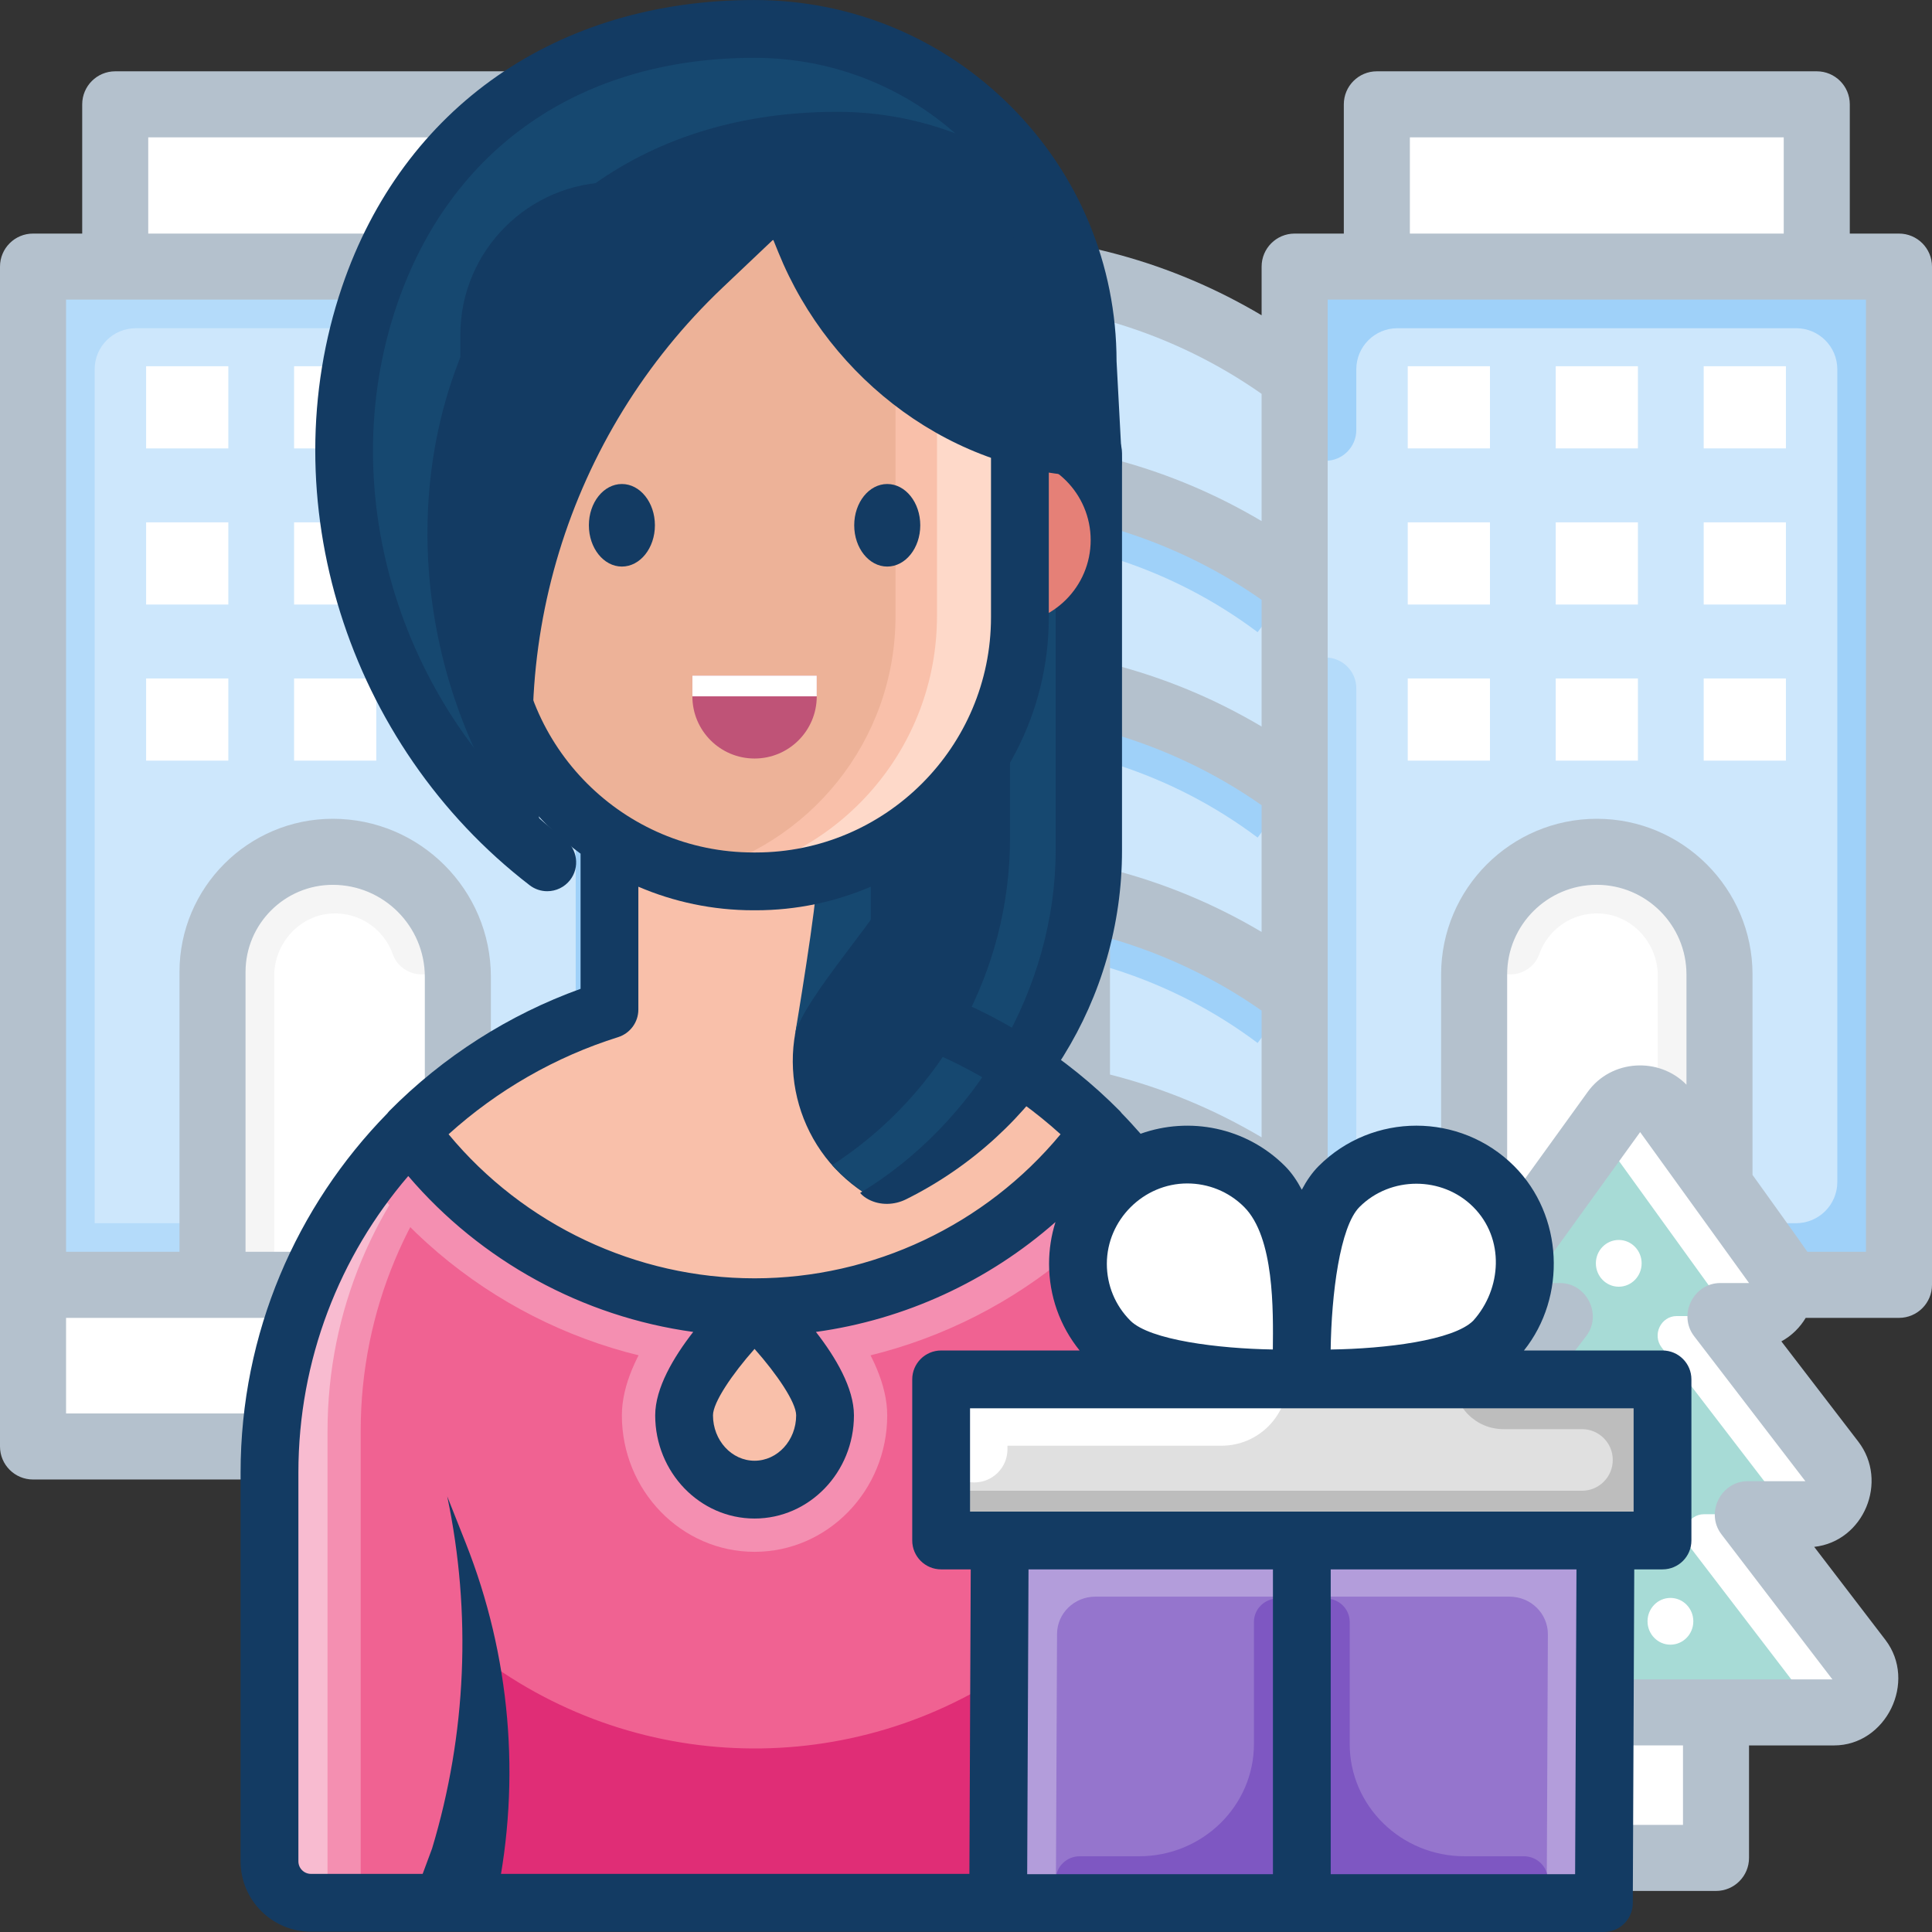 <svg width="100" height="100" viewBox="0 0 100 100" fill="none" xmlns="http://www.w3.org/2000/svg">
<rect x="0" y="0" width="100" height="100" fill="#333333" stroke="none"/>
<g clip-path="url(#clip0_63_3571)">
<path d="M1.709 66.503H87.163V74.869H1.709V66.503Z" fill="white"/>
<path d="M1.709 13.799H32.989V66.503H1.709V13.799Z" fill="#CDE7FC"/>
<path d="M27.671 63.313H21.994V66.503H32.989V35.627C32.989 34.746 32.275 34.032 31.393 34.032C30.512 34.032 29.798 34.746 29.798 35.627V61.187C29.798 62.361 28.846 63.313 27.671 63.313Z" fill="#9FD1F9"/>
<path d="M4.9 63.313V19.115C4.9 17.941 5.852 16.989 7.027 16.989H27.671C28.846 16.989 29.798 17.941 29.798 19.115V22.256C29.798 23.137 30.512 23.851 31.393 23.851C32.275 23.851 32.989 23.137 32.989 22.256V13.799H1.709V66.503H10.999V63.313H4.9V63.313Z" fill="#B4DBFA"/>
<path d="M5.964 5.4H28.734V13.799H5.964V5.4Z" fill="white"/>
<path d="M23.446 66.503H11.253C11.113 66.503 11 66.389 11 66.25V50.439C11 46.932 13.843 44.089 17.35 44.089C20.856 44.089 23.699 46.932 23.699 50.439V66.25C23.699 66.389 23.586 66.503 23.446 66.503Z" fill="white"/>
<path d="M17.19 47.282C18.632 47.211 19.878 48.113 20.329 49.386C20.552 50.018 21.156 50.435 21.827 50.435C22.925 50.435 23.703 49.35 23.336 48.315C22.463 45.853 20.113 44.089 17.35 44.089C13.843 44.089 11 46.93 11 50.435V66.502H14.191V50.527C14.191 48.829 15.494 47.366 17.19 47.282Z" fill="#F5F5F5"/>
<path d="M15.222 27.037H19.476V31.29H15.222V27.037Z" fill="white"/>
<path d="M15.222 35.117H19.476V39.37H15.222V35.117Z" fill="white"/>
<path d="M22.88 27.037H27.135V31.29H22.88V27.037Z" fill="white"/>
<path d="M22.88 35.117H27.135V39.37H22.88V35.117Z" fill="white"/>
<path d="M7.563 27.037H11.818V31.29H7.563V27.037Z" fill="white"/>
<path d="M15.222 18.957H19.476V23.21H15.222V18.957Z" fill="white"/>
<path d="M22.88 18.957H27.135V23.21H22.88V18.957Z" fill="white"/>
<path d="M7.563 18.957H11.818V23.21H7.563V18.957Z" fill="white"/>
<path d="M7.563 35.117H11.818V39.37H7.563V35.117Z" fill="white"/>
<path d="M67.011 13.799H98.291V66.503H67.011V13.799Z" fill="#CDE7FC"/>
<path d="M72.329 63.313H78.006V66.503H67.011V35.627C67.011 34.746 67.725 34.032 68.606 34.032C69.487 34.032 70.202 34.746 70.202 35.627V61.187C70.202 62.361 71.154 63.313 72.329 63.313Z" fill="#B4DBFA"/>
<path d="M95.099 61.177V19.115C95.099 17.941 94.147 16.989 92.972 16.989H72.329C71.154 16.989 70.202 17.941 70.202 19.115V22.256C70.202 23.137 69.487 23.851 68.606 23.851H68.606C67.725 23.851 67.011 23.137 67.011 22.256V13.799H98.29V66.503H89V63.313H92.963C94.143 63.313 95.099 62.357 95.099 61.177Z" fill="#9FD1F9"/>
<path d="M94.036 13.799H71.266V5.401H94.036V13.799Z" fill="white"/>
<path d="M76.301 66.503H89V50.186C89 46.819 86.271 44.089 82.903 44.089H82.398C79.031 44.089 76.301 46.818 76.301 50.186L76.301 66.503Z" fill="white"/>
<path d="M82.81 47.282C81.368 47.211 80.122 48.113 79.672 49.386C79.448 50.018 78.844 50.435 78.173 50.435C77.075 50.435 76.297 49.35 76.664 48.315C77.537 45.853 79.888 44.089 82.651 44.089C86.158 44.089 89 46.93 89 50.435V66.502H85.809V50.527C85.81 48.829 84.507 47.366 82.81 47.282Z" fill="#F5F5F5"/>
<path d="M84.778 31.29H80.524V27.037H84.778V31.29Z" fill="white"/>
<path d="M84.778 39.37H80.524V35.117H84.778V39.37Z" fill="white"/>
<path d="M77.12 31.29H72.865V27.037H77.12V31.29Z" fill="white"/>
<path d="M77.12 39.37H72.865V35.117H77.12V39.37Z" fill="white"/>
<path d="M92.438 31.29H88.183V27.037H92.438V31.29Z" fill="white"/>
<path d="M84.778 23.209H80.524V18.957H84.778V23.209Z" fill="white"/>
<path d="M77.12 23.209H72.865V18.957H77.12V23.209Z" fill="white"/>
<path d="M92.438 23.209H88.183V18.957H92.438V23.209Z" fill="white"/>
<path d="M92.438 39.37H88.183V35.117H92.438V39.37Z" fill="white"/>
<path d="M32.989 21.665H67.011V66.503H32.989V21.665Z" fill="#CDE7FC"/>
<path d="M32.989 30.17L34.904 32.721C43.792 26.055 56.207 26.055 65.095 32.721L67.01 30.17C56.931 22.611 43.069 22.611 32.989 30.17Z" fill="#9FD1F9"/>
<path d="M32.989 40.802L34.904 43.353C43.792 36.687 56.207 36.687 65.095 43.353L67.01 40.802C56.931 33.242 43.069 33.242 32.989 40.802Z" fill="#9FD1F9"/>
<path d="M32.989 51.434L34.904 53.985C43.792 47.319 56.207 47.319 65.095 53.985L67.01 51.434C56.931 43.874 43.069 43.874 32.989 51.434Z" fill="#9FD1F9"/>
<path d="M32.989 62.065L34.904 64.616C43.792 57.95 56.207 57.95 65.095 64.616L67.01 62.065C56.931 54.506 43.069 54.506 32.989 62.065Z" fill="#9FD1F9"/>
<path d="M67.01 19.514C56.931 11.955 43.069 11.955 32.989 19.514V30.17C43.069 22.611 56.931 22.611 67.01 30.17V19.514Z" fill="#CDE7FC"/>
<path d="M81.227 86.89H88.82V96.165H81.227V86.89Z" fill="white"/>
<path d="M73.558 85.918L79.329 78.376H76.255C74.881 78.376 74.111 76.763 74.957 75.659L80.743 68.12H79.171C77.82 68.12 77.043 66.552 77.844 65.442L83.566 57.514C84.225 56.602 85.561 56.602 86.22 57.514L91.942 65.442C92.743 66.552 91.966 68.12 90.615 68.12H89.043L94.829 75.659C95.675 76.763 94.905 78.376 93.531 78.376H90.458L96.228 85.918C97.073 87.022 96.302 88.633 94.929 88.633H74.856C73.484 88.633 72.713 87.022 73.558 85.918Z" fill="#A7DBD6"/>
<path d="M86.789 68.119H87.635C88.446 68.119 88.912 67.179 88.432 66.513L83.575 59.785L85.214 57.514C85.355 57.319 85.528 57.169 85.717 57.057C85.907 57.169 86.079 57.319 86.22 57.514L91.942 65.442C92.744 66.552 91.967 68.12 90.616 68.12H89.043L94.829 75.659C95.676 76.763 94.906 78.376 93.532 78.376H92.63L86.01 69.75C85.502 69.088 85.965 68.119 86.789 68.119Z" fill="white"/>
<path d="M88.2 78.376H90.459L96.229 85.918C97.074 87.022 96.303 88.633 94.93 88.633H94.023L87.421 80.005C86.915 79.343 87.377 78.376 88.2 78.376Z" fill="white"/>
<path d="M98.291 12.09H95.745V5.4C95.745 4.456 94.98 3.691 94.036 3.691H71.265C70.321 3.691 69.556 4.456 69.556 5.4V12.09H67.011C66.067 12.09 65.301 12.855 65.301 13.799V16.318C60.679 13.573 55.45 12.135 50 12.135C44.55 12.135 39.321 13.574 34.699 16.319V13.799C34.699 12.855 33.933 12.09 32.989 12.09H30.444V5.4C30.444 4.456 29.679 3.691 28.735 3.691H5.964C5.02 3.691 4.255 4.456 4.255 5.4V12.09H1.709C0.765 12.09 0 12.855 0 13.799V74.87C0 75.814 0.765 76.579 1.709 76.579H72.916C72.883 78.239 74.058 79.865 75.884 80.066L72.201 84.879C70.547 87.04 72.171 90.343 74.857 90.343H79.517V96.165C79.517 97.109 80.282 97.875 81.226 97.875H88.82C89.764 97.875 90.529 97.109 90.529 96.165V90.343H94.93C97.623 90.343 99.245 87.046 97.587 84.879L93.903 80.066C96.476 79.782 97.76 76.67 96.186 74.619L92.203 69.429C92.74 69.138 93.165 68.711 93.463 68.213H98.291C99.235 68.213 100 67.447 100 66.503V13.799C100 12.855 99.235 12.09 98.291 12.09ZM72.975 7.11H92.326V12.09H72.975V7.11ZM34.699 20.386C43.825 13.988 56.175 13.988 65.301 20.386V26.972C60.68 24.228 55.45 22.791 50 22.791C44.55 22.791 39.321 24.228 34.699 26.972V20.386ZM57.453 55.618V48.566C60.216 49.363 62.873 50.608 65.301 52.31V58.868C62.839 57.406 60.202 56.319 57.453 55.618ZM65.301 62.942V64.793H57.453V59.198C60.216 59.995 62.873 61.239 65.301 62.942ZM57.453 44.986V37.934C60.216 38.731 62.873 39.976 65.301 41.678V48.237C62.839 46.775 60.202 45.687 57.453 44.986ZM57.453 34.355V27.303C60.216 28.099 62.873 29.344 65.301 31.046V37.605C62.839 36.143 60.202 35.056 57.453 34.355ZM50 54.686C48.493 54.686 47.005 54.8 45.54 55.017V47.886C48.349 47.416 51.22 47.389 54.034 47.814V54.953C52.707 54.776 51.361 54.686 50 54.686ZM54.034 58.446V64.793H45.54V58.518C48.349 58.047 51.22 58.02 54.034 58.446ZM50 44.054C48.493 44.054 47.005 44.168 45.54 44.385V37.254C48.349 36.784 51.22 36.757 54.034 37.182V44.321C52.707 44.144 51.361 44.054 50 44.054ZM50 33.423C48.493 33.423 47.005 33.537 45.54 33.754V26.623C48.349 26.152 51.22 26.125 54.034 26.55V33.689C52.707 33.513 51.361 33.423 50 33.423ZM34.699 31.047C37.002 29.432 39.511 28.226 42.121 27.426V34.464C39.525 35.167 37.034 36.22 34.699 37.606V31.047ZM34.699 41.678C37.002 40.064 39.511 38.857 42.121 38.058V45.096C39.525 45.799 37.034 46.851 34.699 48.238V41.678ZM34.699 52.31C37.002 50.695 39.511 49.489 42.121 48.689V55.728C39.525 56.431 37.034 57.483 34.699 58.87V52.31ZM34.699 62.942C37.002 61.327 39.511 60.121 42.121 59.321V64.793H34.699V62.942ZM7.673 7.11H27.025V12.09H7.673V7.11ZM3.419 15.508H31.28V64.793H25.408V50.565C25.408 46.052 21.736 42.38 17.223 42.38C12.849 42.38 9.29 45.938 9.29 50.312V64.793H3.419V15.508ZM21.989 50.565V64.793H12.709V50.312C12.709 47.823 14.734 45.799 17.223 45.799C19.851 45.798 21.989 47.937 21.989 50.565ZM74.721 73.16H3.419V68.212H76.325C76.623 68.711 77.047 69.138 77.584 69.428L74.721 73.16ZM87.291 56.144C85.883 54.7 83.402 54.822 82.181 56.514L78.01 62.292V50.439C78.01 47.88 80.092 45.798 82.65 45.798C85.209 45.798 87.291 47.88 87.291 50.439V56.144H87.291ZM87.111 94.456H82.936V90.342H87.111L87.111 94.456ZM93.446 76.667H90.459C89.069 76.667 88.256 78.311 89.101 79.415L94.844 86.924H74.941L80.686 79.415C81.531 78.311 80.719 76.667 79.328 76.667H76.339L82.099 69.16C82.946 68.056 82.135 66.41 80.743 66.41H79.254L84.893 58.597L90.531 66.41H89.043C87.652 66.41 86.84 68.056 87.687 69.16L93.446 76.667ZM96.581 64.793H93.549C93.483 64.673 90.71 60.813 90.71 60.813V50.439C90.71 45.995 87.094 42.38 82.651 42.38C78.207 42.38 74.592 45.995 74.592 50.439V64.793H68.72V15.508H96.581V64.793Z" fill="#B4C1CD"/>
<path d="M86.461 85.128C87.116 85.128 87.646 84.586 87.646 83.918C87.646 83.25 87.116 82.708 86.461 82.708C85.807 82.708 85.276 83.25 85.276 83.918C85.276 84.586 85.807 85.128 86.461 85.128Z" fill="white"/>
<path d="M80.464 85.128C81.118 85.128 81.649 84.586 81.649 83.918C81.649 83.25 81.118 82.708 80.464 82.708C79.81 82.708 79.279 83.25 79.279 83.918C79.279 84.586 79.81 85.128 80.464 85.128Z" fill="white"/>
<path d="M83.786 66.6C84.441 66.6 84.971 66.058 84.971 65.39C84.971 64.722 84.441 64.18 83.786 64.18C83.132 64.18 82.602 64.722 82.602 65.39C82.602 66.058 83.132 66.6 83.786 66.6Z" fill="white"/>
<path d="M83.786 76.066C84.441 76.066 84.971 75.524 84.971 74.856C84.971 74.188 84.441 73.646 83.786 73.646C83.132 73.646 82.602 74.188 82.602 74.856C82.602 75.524 83.132 76.066 83.786 76.066Z" fill="#B2DFDB"/>
<path d="M13.948 76.217V96.343C13.948 97.528 14.909 98.488 16.094 98.488H62.017C63.202 98.488 64.163 97.528 64.163 96.343V76.217C64.163 62.352 52.922 51.112 39.056 51.112C25.189 51.112 13.948 62.352 13.948 76.217Z" fill="#F06292"/>
<path d="M24.678 98.488V85.614L25.235 86.018C33.687 92.141 45.16 91.977 53.433 85.614V98.488H24.678Z" fill="#E02D76"/>
<path d="M40.772 51.112C40.916 51.112 41.058 51.115 41.202 51.118C28.718 51.347 18.669 61.535 18.669 74.071V98.488H17.811C16.626 98.488 15.665 97.527 15.665 96.342V76.216C15.665 62.352 26.906 51.112 40.772 51.112Z" fill="#F48FB1"/>
<path d="M39.055 51.112C39.199 51.112 39.342 51.115 39.485 51.118C27.002 51.347 16.953 61.535 16.953 74.071V98.488H16.094C14.909 98.488 13.948 97.527 13.948 96.342V76.216C13.948 62.352 25.189 51.112 39.055 51.112Z" fill="#F8BBD0"/>
<path d="M56.902 58.56C56.902 58.56 56.902 58.56 56.902 58.56C52.895 64.075 46.395 67.662 39.056 67.662C31.717 67.662 25.217 64.075 21.21 58.56L21.21 58.56L18.605 60.452C23.35 66.982 30.995 70.881 39.056 70.881C47.117 70.881 54.762 66.982 59.506 60.452L56.902 58.56Z" fill="#F48FB1"/>
<path d="M35.407 73.257C35.407 71.132 39.055 67.662 39.055 67.662C39.055 67.662 42.703 71.132 42.703 73.257C42.703 75.381 41.07 77.103 39.055 77.103C37.041 77.103 35.407 75.381 35.407 73.257Z" fill="#F9C0AA"/>
<path d="M41.274 65.331C40.031 64.148 38.08 64.148 36.837 65.331C35.439 66.66 32.188 70.094 32.188 73.257C32.188 77.152 35.269 80.322 39.055 80.322C42.842 80.322 45.922 77.152 45.922 73.257C45.922 70.094 42.672 66.66 41.274 65.331ZM39.055 77.103C37.041 77.103 35.407 75.381 35.407 73.257C35.407 71.133 39.055 67.662 39.055 67.662C39.055 67.662 42.703 71.132 42.703 73.257C42.703 75.381 41.07 77.103 39.055 77.103Z" fill="#F48FB1"/>
<path d="M46.566 52.255V31.871H31.544V52.255C27.589 53.494 24.054 55.685 21.209 58.56C25.216 64.075 31.716 67.662 39.055 67.662C46.394 67.662 52.895 64.075 56.901 58.56C54.056 55.685 50.522 53.494 46.566 52.255Z" fill="#F9C0AA"/>
<path d="M23.148 77.449C24.416 83.495 24.147 89.762 22.365 95.677L21.827 97.126C21.394 98.291 22.106 99.567 23.325 99.811C24.414 100.029 25.475 99.327 25.7 98.239C26.974 92.089 26.419 85.701 24.104 79.862L23.148 77.449Z" fill="#133B63"/>
<path d="M54.963 77.449C53.695 83.495 53.964 89.762 55.746 95.677L56.284 97.126C56.717 98.291 56.005 99.567 54.786 99.811C53.697 100.029 52.636 99.327 52.41 98.239C51.137 92.089 51.692 85.701 54.007 79.862L54.963 77.449Z" fill="#133B63"/>
<path d="M44.733 61.746C41.118 59.39 39.968 54.624 42.109 50.879L43.659 48.169C44.363 46.938 44.733 45.544 44.733 44.126V24.106H56.57V43.387C56.57 51.299 51.941 58.48 44.733 61.746Z" fill="#133B63"/>
<path d="M52.278 24.106V43.387C52.278 50.289 48.755 56.633 43.071 60.309C43.548 60.849 44.733 61.746 44.733 61.746C44.733 61.746 55.253 57.037 56.57 43.387V24.106H52.278Z" fill="#164870"/>
<path d="M56.358 21.746C55.409 21.746 54.64 22.515 54.64 23.463V44.031C54.64 51.149 50.52 58.13 44.52 61.746C44.639 61.886 44.79 61.996 44.953 62.082C45.559 62.402 46.291 62.378 46.904 62.073C53.729 58.675 58.075 51.696 58.075 44.031V23.463C58.075 22.515 57.306 21.746 56.358 21.746Z" fill="#133B63"/>
<path d="M42.236 45.706C41.982 44.446 42.941 43.268 44.226 43.268C45.493 43.268 46.443 44.411 46.227 45.659C46.015 46.889 41.575 51.638 41.147 53.569C41.147 53.569 42.361 46.327 42.236 45.706Z" fill="#164870"/>
<path d="M25.836 30.168C28.242 30.168 30.193 28.218 30.193 25.812C30.193 23.406 28.242 21.456 25.836 21.456C23.43 21.456 21.48 23.406 21.48 25.812C21.48 28.218 23.43 30.168 25.836 30.168Z" fill="#E58077"/>
<path d="M52.097 32.314C54.503 32.314 56.453 30.363 56.453 27.957C56.453 25.552 54.503 23.601 52.097 23.601C49.691 23.601 47.74 25.552 47.74 27.957C47.74 30.363 49.691 32.314 52.097 32.314Z" fill="#E58077"/>
<path d="M39.115 45.62H38.998C31.445 45.62 25.322 39.498 25.322 31.945V17.335C25.322 13.795 28.192 10.925 31.733 10.925H46.38C49.92 10.925 52.79 13.795 52.79 17.335V31.945C52.79 39.498 46.667 45.62 39.115 45.62Z" fill="#EDB298"/>
<path d="M46.352 10.925H39.914C43.47 10.925 46.352 13.807 46.352 17.362V31.888C46.352 38.364 41.868 43.788 35.837 45.237C36.87 45.485 37.947 45.62 39.056 45.62C46.641 45.62 52.789 39.472 52.789 31.888V17.362C52.79 13.807 49.907 10.925 46.352 10.925Z" fill="#F9C0AA"/>
<path d="M46.352 10.925H42.06C45.616 10.925 48.498 13.807 48.498 17.362V31.888C48.498 38.742 43.476 44.422 36.91 45.452C37.609 45.562 38.326 45.62 39.056 45.62C46.641 45.62 52.79 39.472 52.79 31.888V17.362C52.79 13.807 49.908 10.925 46.352 10.925Z" fill="#FED9C9"/>
<path d="M32.189 29.325C33.133 29.325 33.898 28.369 33.898 27.189C33.898 26.008 33.133 25.052 32.189 25.052C31.245 25.052 30.48 26.008 30.48 27.189C30.48 28.369 31.245 29.325 32.189 29.325Z" fill="#133B63"/>
<path d="M45.923 29.325C46.867 29.325 47.633 28.369 47.633 27.189C47.633 26.008 46.867 25.052 45.923 25.052C44.979 25.052 44.214 26.008 44.214 27.189C44.214 28.369 44.979 29.325 45.923 29.325Z" fill="#133B63"/>
<path d="M39.056 39.261C37.278 39.261 35.837 37.819 35.837 36.042V34.969H42.275V36.042C42.275 37.819 40.834 39.261 39.056 39.261Z" fill="#BF5377"/>
<path d="M35.837 34.969H42.275V36.042H35.837V34.969Z" fill="white"/>
<path d="M40.021 12.402L37.401 14.887C29.356 22.518 25.91 33.812 28.326 44.633C10.908 31.233 15.636 1.497 39.043 1.497C48.579 1.497 56.307 9.217 56.297 18.734L56.57 24.296V24.67C49.386 24.511 42.984 19.72 40.287 13.059L40.021 12.402Z" fill="#133B63"/>
<path d="M43.335 5.788C47.009 5.788 50.411 6.937 53.209 8.89C50.092 4.423 44.912 1.497 39.044 1.497C15.8 1.497 10.979 30.817 27.969 44.347C16.366 29.751 22.322 5.788 43.335 5.788Z" fill="#164870"/>
<path d="M28.325 46.129C28.006 46.129 27.686 46.028 27.414 45.819C17.965 38.55 13.973 25.812 17.704 14.842C20.865 5.549 28.842 0.001 39.043 0.001C44.054 0.001 48.765 1.95 52.307 5.489C55.84 9.018 57.787 13.707 57.793 18.695L58.064 23.787C58.108 24.612 57.475 25.316 56.65 25.36C55.825 25.407 55.121 24.771 55.077 23.946L54.804 18.814C54.802 18.787 54.801 18.76 54.801 18.733C54.806 14.53 53.169 10.578 50.193 7.605C47.216 4.631 43.256 2.993 39.043 2.993C30.052 2.993 23.306 7.663 20.537 15.805C17.211 25.581 20.79 36.948 29.238 43.448C29.893 43.952 30.015 44.891 29.512 45.545C29.216 45.928 28.773 46.129 28.325 46.129Z" fill="#133B63"/>
<path d="M51.747 79.735L51.664 98.503H67.382V79.735H51.747Z" fill="#9575CD"/>
<path d="M56.694 82.643H67.382V79.735H51.747L51.664 98.502H54.65L54.712 84.573C54.717 83.506 55.603 82.643 56.694 82.643Z" fill="#B39DDB"/>
<path d="M66.143 82.737C65.459 82.737 64.904 83.279 64.904 83.948V90.264C64.904 93.476 62.241 96.08 58.957 96.08H55.889C55.205 96.08 54.65 96.622 54.65 97.291C54.65 97.96 55.205 98.503 55.889 98.503H67.382V83.948C67.382 83.279 66.827 82.737 66.143 82.737Z" fill="#7E57C2"/>
<path d="M83.1 79.735H67.382V98.503H83.017L83.1 79.735Z" fill="#9575CD"/>
<path d="M67.382 79.735V82.643H78.135C79.233 82.643 80.122 83.516 80.118 84.59L80.056 98.503H83.017L83.1 79.736H67.382V79.735Z" fill="#B39DDB"/>
<path d="M68.621 82.737C69.305 82.737 69.86 83.279 69.86 83.948V90.264C69.86 93.476 72.522 96.08 75.807 96.08H78.874C79.558 96.08 80.113 96.622 80.113 97.291C80.113 97.96 79.558 98.503 78.874 98.503H67.382V83.948C67.382 83.279 67.936 82.737 68.621 82.737Z" fill="#7E57C2"/>
<path d="M48.713 71.397H86.052V79.735H48.713V71.397Z" fill="#E0E0E0"/>
<path d="M86.052 71.397H75.241C75.241 72.819 76.394 73.972 77.816 73.972H81.882C82.763 73.972 83.477 74.686 83.477 75.566C83.477 76.447 82.763 77.161 81.882 77.161H48.713V79.735H86.052V71.397H86.052Z" fill="#BDBDBD"/>
<path d="M52.146 74.83H63.224C65.12 74.83 66.657 73.293 66.657 71.397H48.713V75.015C48.713 75.963 49.481 76.731 50.43 76.731C51.378 76.731 52.146 75.963 52.146 75.015V74.83Z" fill="white"/>
<path d="M77.313 69.415C75.103 71.625 67.395 71.331 67.395 71.331C67.395 71.331 67.101 63.624 69.31 61.414C71.52 59.205 75.103 59.205 77.313 61.414C79.522 63.624 79.522 67.206 77.313 69.415Z" fill="white"/>
<path d="M57.451 69.415C59.661 71.625 67.369 71.331 67.369 71.331C67.369 71.331 67.663 63.624 65.454 61.414C63.244 59.205 59.661 59.205 57.451 61.414C55.242 63.624 55.242 67.206 57.451 69.415Z" fill="white"/>
<path d="M86.052 69.901H78.88C81.098 67.123 80.923 62.909 78.371 60.356C75.581 57.568 71.043 57.567 68.253 60.356C67.918 60.692 67.63 61.108 67.381 61.579C67.133 61.109 66.847 60.692 66.511 60.356C64.494 58.339 61.561 57.782 59.037 58.683C58.721 58.323 58.399 57.969 58.064 57.627C58.032 57.587 58.002 57.545 57.965 57.508C55.176 54.69 51.771 52.517 48.062 51.181V44.186C51.832 41.423 54.286 36.966 54.286 31.945V17.335C54.286 12.976 50.739 9.429 46.38 9.429H31.733C27.373 9.429 23.827 12.976 23.827 17.335V31.945C23.827 36.966 26.28 41.423 30.05 44.186V51.181C26.341 52.517 22.936 54.69 20.147 57.508C20.111 57.545 20.082 57.586 20.05 57.626C15.353 62.425 12.453 68.988 12.453 76.217V96.343C12.453 98.35 14.087 99.984 16.095 99.984L83.017 99.999C83.841 99.999 84.509 99.333 84.513 98.51L84.589 81.231H86.052C86.878 81.231 87.547 80.562 87.547 79.736V71.397C87.548 70.571 86.878 69.901 86.052 69.901ZM70.368 62.472C71.973 60.868 74.651 60.868 76.255 62.472C77.891 64.107 77.737 66.709 76.255 68.358C75.234 69.379 71.71 69.811 68.875 69.851C68.915 67.016 69.347 63.493 70.368 62.472ZM64.396 62.472C65.964 64.039 65.902 67.834 65.882 69.849C63.085 69.804 59.518 69.366 58.509 68.358C57.723 67.572 57.29 66.526 57.29 65.415C57.29 63.144 59.183 61.255 61.453 61.255C62.519 61.255 63.584 61.66 64.396 62.472ZM26.818 31.945V17.335C26.818 14.626 29.023 12.421 31.733 12.421H46.38C49.09 12.421 51.294 14.626 51.294 17.335V31.945C51.294 38.661 45.831 44.124 39.115 44.124H38.998C32.282 44.124 26.818 38.661 26.818 31.945ZM31.992 53.683C32.616 53.487 33.041 52.909 33.041 52.255V45.896C34.871 46.68 36.884 47.116 38.997 47.116H39.115C41.228 47.116 43.241 46.68 45.071 45.896V52.255C45.071 52.909 45.496 53.488 46.12 53.683C49.356 54.697 52.366 56.423 54.894 58.709C51.006 63.401 45.178 66.166 39.056 66.166C32.934 66.166 27.106 63.401 23.218 58.709C25.746 56.424 28.756 54.697 31.992 53.683ZM41.209 73.257C41.209 74.553 40.243 75.607 39.056 75.607C37.869 75.607 36.904 74.552 36.904 73.257C36.904 72.585 37.906 71.115 39.056 69.819C40.206 71.115 41.209 72.585 41.209 73.257ZM15.445 96.343V76.217C15.445 70.362 17.589 65.001 21.131 60.871C24.894 65.281 30.171 68.156 35.881 68.94C34.864 70.248 33.913 71.846 33.913 73.257C33.913 76.202 36.22 78.599 39.056 78.599C41.893 78.599 44.2 76.202 44.2 73.257C44.2 71.846 43.249 70.247 42.232 68.94C46.837 68.307 51.157 66.313 54.631 63.253C54.413 63.943 54.299 64.67 54.299 65.415C54.299 67.067 54.857 68.634 55.881 69.901H48.713C47.887 69.901 47.217 70.571 47.217 71.397V79.735C47.217 80.561 47.887 81.231 48.713 81.231H50.245L50.176 96.992H16.095C15.736 96.992 15.445 96.701 15.445 96.343ZM65.887 97.007H53.167L53.236 81.231H65.887V97.007ZM81.528 97.007H68.878V81.231H81.598L81.528 97.007ZM84.556 78.24H50.209V72.893H84.556V78.24Z" fill="#133B63"/>
</g>
<defs>
<clipPath id="clip0_63_3571">
<rect width="100" height="100" fill="white"/>
</clipPath>
</defs>
</svg>
